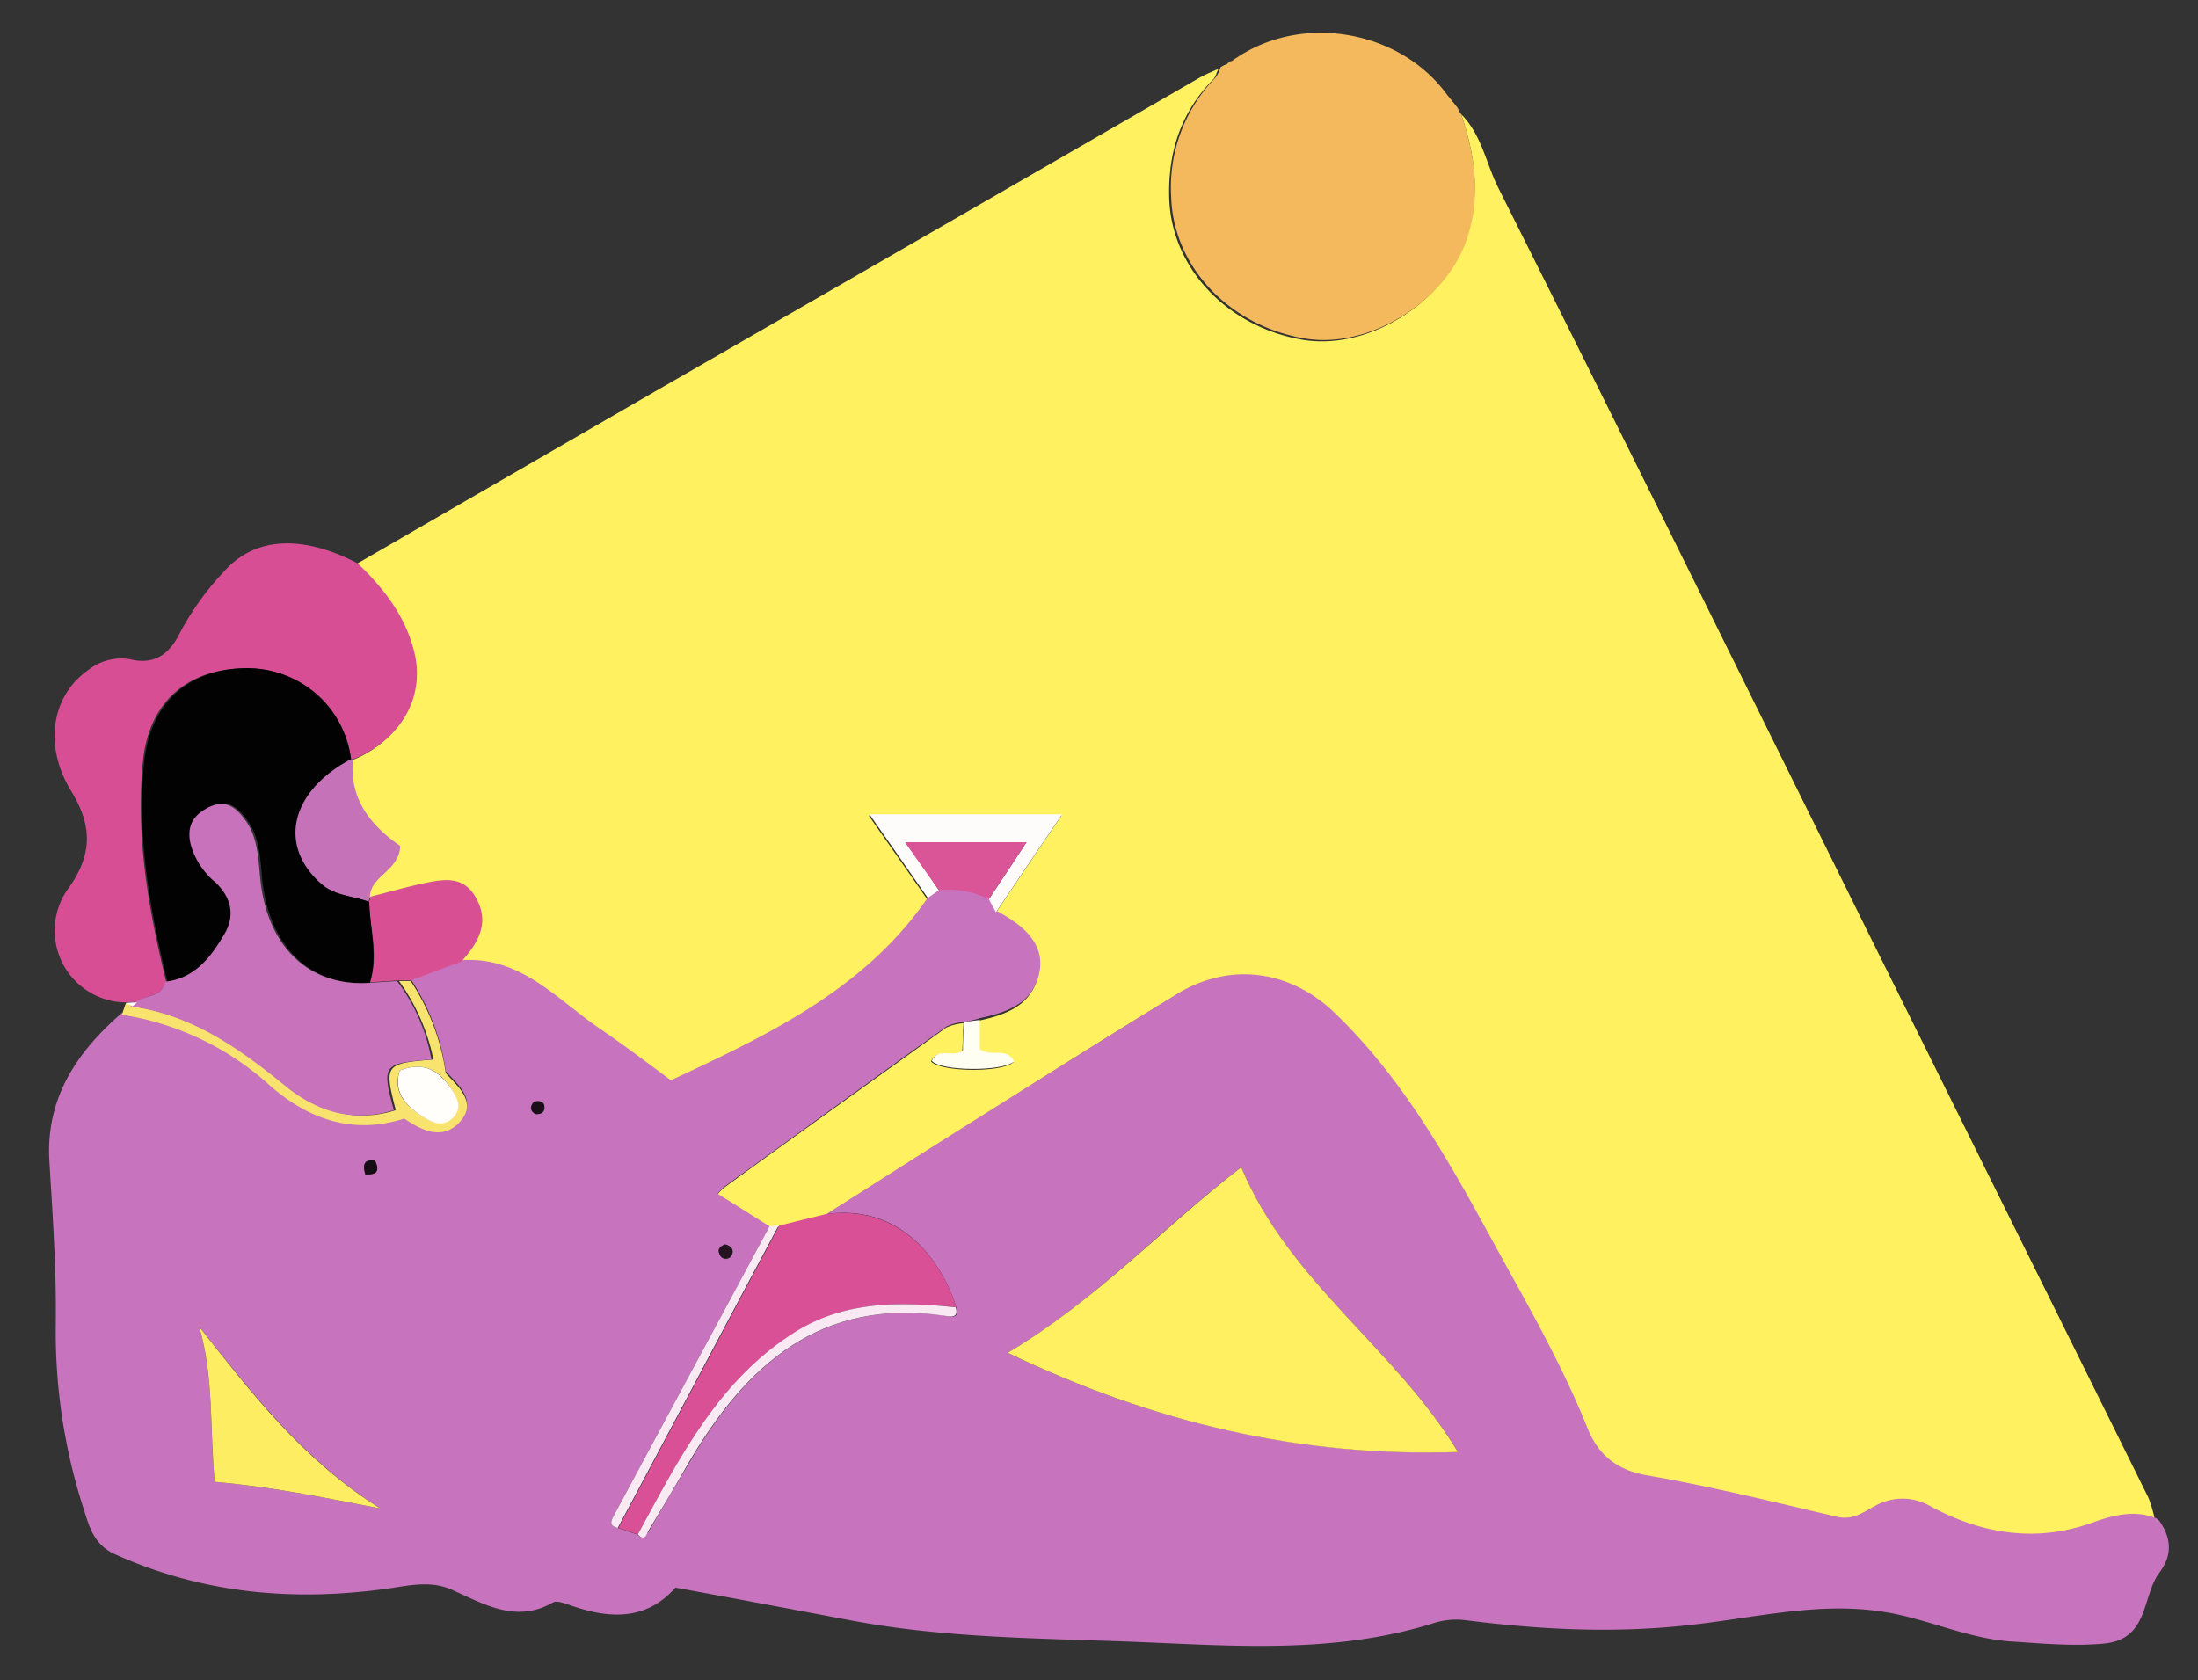 <svg id="Calque_1" data-name="Calque 1" xmlns="http://www.w3.org/2000/svg" viewBox="0 0 338.76 259"><rect x="0" y="0" width="338.76" height="259" fill="#333333" stroke="none"/><defs><style>.cls-1{fill:#fff15f;}.cls-2{fill:#c873bd;}.cls-3{fill:#f3b95c;}.cls-4{fill:#d84e94;}.cls-5{fill:#f8e36e;}.cls-6{fill:#d95096;}.cls-7{fill:#d94f93;}.cls-8{fill:#c672b9;}.cls-9{fill:#fefcfb;}.cls-10{fill:#f8e9f3;}.cls-11{fill:#fffef3;}.cls-12{fill:#fef060;}.cls-13{fill:#fded62;}.cls-14{fill:#da5498;}.cls-15{fill:#22131f;}.cls-16{fill:#160c14;}.cls-17{fill:#1a0f19;}.cls-18{fill:#030203;}.cls-19{fill:#c772bb;}.cls-20{fill:#fff;}.cls-21{fill:#fffefa;}</style></defs><title>10-chaleureux</title><path class="cls-1" d="M225.2,17.61c3.1,3.1,3.8,7.4,5.6,11.1C250,67,269,105.51,288,143.91q21.6,43.5,43.1,86.9a19.06,19.06,0,0,1,1,3.4c-3.3-1.3-6.5-.5-9.6.6-8.8,3.2-17.2,1.9-25.1-2.4a8.31,8.31,0,0,0-8.6-.1c-1.8.9-3.4,2.2-5.8,1.7-9.7-2.3-19.4-4.7-29.3-6.4-4.7-.8-7.5-3.1-9.2-7.2-3.7-9-8.4-17.4-13-25.9-7.4-13.5-14.6-27.2-25.9-38.1-6.9-6.7-16.1-8-24.4-3-9.6,5.8-19.2,11.9-28.7,17.9-8.4,5.3-16.9,10.7-25.3,16-2.4.6-4.8,1.2-7.3,1.8a6.15,6.15,0,0,0-1.4.1c-2.6-1.6-5.3-3.3-8-5a10,10,0,0,1,.9-1c11.4-8.3,22.9-16.5,34.4-24.8a7.67,7.67,0,0,1,2.7-.7c-.1,1.5-.1,3-.2,4.3-1.6,1.2-3.8-.6-4.8,1.6,1.4,1.6,10.8,1.8,12.7.1-1.1-2.3-3.5-.6-5.3-1.9v-4.5c4.2-.9,8.2-2.4,9.1-7.1.7-3.6-1.6-6.1-4.4-8.1a15.92,15.92,0,0,0-2.2-1.3c3.3-4.9,6.6-9.8,10.2-15.1H133.9c3.2,4.6,6.1,8.7,9,12.9-9.7,14.2-24.5,21.2-39.7,28.3-3.5-2.6-7.2-5.4-11-8-6.6-4.5-12.2-11.1-21.4-10.5,2.8-2.9,4.6-6.1,2.1-10.1-1.9-3.1-4.9-2.6-7.7-2s-5.6,1.4-8.4,2.1c.1-3.4,4.4-3.9,4.7-7.9-4.2-3-7.9-7.1-7.3-13.3,7.2-2.9,11-9.4,9.4-16.3-1.3-5.7-4.8-10-8.8-13.9L101,60.31q42-24.15,84-48.4c.9-.5,1.9-.9,2.8-1.3-.3.5-.4,1.2-.8,1.6-5,5.1-7,11.2-6.8,18.3.3,10.8,9,20,20.8,21.9,9.7,1.5,21-5.4,24.5-14.6C228.4,30.71,227.4,24.21,225.2,17.61Z"/><path class="cls-2" d="M148.6,157.51a7.67,7.67,0,0,0-2.7.7c-11.5,8.2-22.9,16.5-34.4,24.8a10,10,0,0,0-.9,1c2.8,1.7,5.4,3.4,8,5-8,14.9-16,29.7-24,44.6-.5.9-.7,1.6.6,1.9,1,.3,2,.7,3,1,.9.9,1.3.3,1.8-.5,2-3.5,4.1-7,6.2-10.5,8.8-15.1,20.3-25.5,39.5-22.7.8.1,2.2.6,1.7-1.3-2.4-7.5-8.7-15.9-20-14.4,8.4-5.3,16.8-10.7,25.3-16,9.5-6,19.1-12,28.7-17.9,8.2-5,17.5-3.7,24.4,3,11.3,10.9,18.5,24.6,25.9,38.1,4.7,8.5,9.4,16.9,13,25.9,1.7,4.1,4.5,6.4,9.2,7.2,9.8,1.7,19.5,4.1,29.3,6.4,2.4.5,4-.7,5.8-1.7a8.54,8.54,0,0,1,8.6.1c8,4.3,16.4,5.6,25.1,2.4,3.1-1.1,6.3-1.9,9.6-.6h0c.2.1.3.3.5.4,1.9,2.7,2,5.4,0,8-2.7,3.7-1.6,10.1-8.3,10.9-4.9.5-9.7,0-14.6-.3-6.9-.5-13.1-3.6-19.8-4.6-9.8-1.5-19.4.9-29.1,2-11.9,1.4-23.6.8-35.3-.7a11.49,11.49,0,0,0-4.5.4c-15.7,5-31.8,3.5-47.8,2.9-14-.5-28.1-.6-42-3.2-9-1.7-18-3.4-27.3-5.1-4.7,5.3-10.6,4.8-16.8,2.5-.7-.2-1.6-.5-2.1-.2-5.6,3.2-10.5.3-15.4-1.9-3.2-1.5-6.4-.8-9.7-.3-14.6,2.1-28.8.9-42.5-5.3-3-1.4-3.8-4-4.6-6.6a88.75,88.75,0,0,1-4.4-29c.1-8.4-.5-16.8-1-25.1-.5-9.7,4.3-16.7,11.2-22.7a43.89,43.89,0,0,1,22.9,11c6,5.3,12.8,7.6,20.6,5,2.8,1.9,5.8,3.4,8.4.7,3-3.1,0-5.5-2-7.7a34.66,34.66,0,0,0-5.4-14.2c2.6-1,5.1-1.9,7.7-2.9,9.2-.7,14.8,6,21.4,10.5,3.8,2.6,7.5,5.4,11,8,15.2-7.1,30-14.1,39.7-28.3.6-.4,1.1-.8,1.7-1.2a13.64,13.64,0,0,1,7.7,1.4c.4.7.7,1.3,1.1,2a25.29,25.29,0,0,1,2.2,1.3c2.9,1.9,5.1,4.5,4.4,8.1-.9,4.8-4.9,6.2-9.1,7.1A17.55,17.55,0,0,1,148.6,157.51Zm76.1,66.3c-9.5-15.8-26-26.2-33.4-43.9-12.3,9.4-22.3,20.5-36,28.6C177.8,219.31,200.4,224.51,224.7,223.81Zm-194-19.3c2.3,7.9,1.6,15.9,2.4,23.9,8.3.7,16.3,2.3,25.5,4.1C46.5,224.81,38.8,214.61,30.7,204.51Zm81.1-12.7c-.7.2-1.3.6-.9,1.5a1,1,0,0,0,1.8.3Q113.45,192.41,111.8,191.81ZM56.3,181c1.7.1,2.3-.4,1.5-2.1C56.3,178.71,55.8,179.21,56.3,181Zm26-11.2c-.7.8-.6,1.4.2,1.9.9.1,1.4-.3,1.4-1.1S83.3,169.61,82.3,169.81Z"/><path class="cls-3" d="M225.2,17.61c2.2,6.6,3.2,13.1.6,20-3.5,9.1-14.8,16.1-24.5,14.6-11.8-1.9-20.5-11.1-20.8-21.9A24.22,24.22,0,0,1,187.3,12a4.81,4.81,0,0,0,.8-1.6h0a3.13,3.13,0,0,1,1-.5h0c.2-.2.4-.3.6-.5h.2a3,3,0,0,1,.7-.5c10.1-6.8,24.9-4.3,32.2,5.4.6.8,1.3,1.6,1.9,2.4a2.62,2.62,0,0,0,.5.9Z"/><path class="cls-4" d="M55.1,86.81c4.1,3.9,7.5,8.3,8.8,13.9,1.6,6.9-2.2,13.3-9.4,16.3a.6.6,0,0,1-.4-.1c-1.2-8.4-8.1-14.1-16.8-13.9-8.9.3-14.5,5.6-15.3,14.6-1.1,11.5.9,22.6,3.6,33.7-.6,2.3-3,2-4.4,3.1-.5,0-1.1.1-1.6.1h0a11.08,11.08,0,0,1-8.9-17.8c3.7-5.3,3.4-9.7.2-14.9-4.3-7.1-2.8-14.8,2.8-18.6a8.08,8.08,0,0,1,6.3-1.6c4.1,1,6.3-1.1,7.8-4.2a44,44,0,0,1,6.7-9.3C39.2,82.81,46.4,82.31,55.1,86.81Z"/><path class="cls-5" d="M19.4,154.61h0a3.13,3.13,0,0,1,1,.5c9.4,1.3,16.7,6.5,23.9,12.3,4.8,3.9,10.4,5.7,16.7,3.7-1.8-7-1.7-7.2,5.8-7.8a31.32,31.32,0,0,0-5.3-12.1h1.8a34.66,34.66,0,0,1,5.4,14.2c2,2.2,5,4.6,2,7.7-2.6,2.6-5.6,1.2-8.4-.7-7.8,2.5-14.6.2-20.6-5a43.89,43.89,0,0,0-22.9-11C19,155.71,19.2,155.21,19.4,154.61ZM61.6,165c-1.1,3.3.9,5.3,3.1,6.8,1.4.9,3.3,2.1,5,.4,1.5-1.4.7-3.1-.2-4.4C67.8,165.11,65.4,163.51,61.6,165Z"/><path class="cls-1" d="M225.2,17.61c-.2-.3-.4-.5-.6-.8C224.8,17.11,225,17.31,225.2,17.61Z"/><path class="cls-1" d="M189.1,9.91a3.13,3.13,0,0,1-1,.5A9.25,9.25,0,0,0,189.1,9.91Z"/><path class="cls-1" d="M332.6,234.61c-.2-.1-.3-.3-.5-.4A1.76,1.76,0,0,1,332.6,234.61Z"/><path class="cls-1" d="M189.6,9.51c-.2.2-.4.3-.6.5A2.65,2.65,0,0,1,189.6,9.51Z"/><path class="cls-1" d="M190.5,8.91a3,3,0,0,1-.7.5A3,3,0,0,0,190.5,8.91Z"/><path class="cls-6" d="M98.3,236.51c-1-.3-2-.7-3-1,8.3-15.5,16.5-31.1,24.8-46.6,2.4-.6,4.8-1.2,7.3-1.8,11.3-1.4,17.6,6.9,20,14.4-8.5-.9-17.1-1-24.6,3.7C110.8,212.61,104.7,224.71,98.3,236.51Z"/><path class="cls-7" d="M63.3,151.11H61.5l-4.5.3c1.4-4.2,0-8.3-.1-12.5a6.37,6.37,0,0,0,.2-.7c2.8-.7,5.5-1.5,8.4-2.1s5.8-1.1,7.7,2c2.4,4,.6,7.1-2.1,10.1C68.4,149.21,65.8,150.21,63.3,151.11Z"/><path class="cls-8" d="M57,138.31a6.37,6.37,0,0,0-.2.7c-2.4-.9-5.1-.9-7.3-2.7-6.8-5.9-4.9-14.3,4.5-19.3a.6.6,0,0,1,.4.1c-.6,6.3,3,10.3,7.3,13.3C61.4,134.41,57.1,134.91,57,138.31Z"/><path class="cls-9" d="M144.7,137.21c-.6.4-1.1.8-1.7,1.2-2.9-4.2-5.8-8.3-9-12.9h29.7c-3.6,5.3-6.9,10.2-10.2,15.1-.4-.7-.7-1.3-1.1-2,1.9-2.9,3.8-5.7,5.8-8.8H139.5C141.5,132.51,143.1,134.81,144.7,137.21Z"/><path class="cls-10" d="M120,188.91c-8.3,15.5-16.5,31.1-24.8,46.6-1.3-.3-1.1-1-.6-1.9,8-14.9,16-29.7,24-44.6A7.08,7.08,0,0,1,120,188.91Z"/><path class="cls-11" d="M148.6,157.51l2.4-.3v4.5c1.8,1.3,4.2-.4,5.3,1.9-1.9,1.6-11.3,1.5-12.7-.1,1-2.2,3.2-.4,4.8-1.6C148.4,160.41,148.5,158.91,148.6,157.51Z"/><path class="cls-12" d="M224.7,223.81c-24.3.8-46.9-4.5-69.4-15.3,13.8-8.2,23.8-19.2,36-28.6C198.7,197.61,215.2,208,224.7,223.81Z"/><path class="cls-13" d="M30.7,204.51c8,10.1,15.8,20.4,27.9,28-9.2-1.8-17.2-3.4-25.5-4.1C32.3,220.31,33,212.31,30.7,204.51Z"/><path class="cls-14" d="M144.7,137.21c-1.6-2.3-3.3-4.6-5.2-7.4h18.7c-2,3.1-3.9,5.9-5.8,8.8A13.64,13.64,0,0,0,144.7,137.21Z"/><path class="cls-10" d="M98.3,236.51c6.4-11.8,12.5-23.9,24.4-31.3,7.6-4.7,16.1-4.6,24.6-3.7.5,1.8-.9,1.4-1.7,1.3-19.1-2.8-30.6,7.5-39.5,22.7-2,3.5-4.1,7-6.2,10.5C99.6,236.81,99.2,237.51,98.3,236.51Z"/><path class="cls-15" d="M111.8,191.81c1.1.3,1.3.9.9,1.8-.7.5-1.4.5-1.8-.3S111.1,192.11,111.8,191.81Z"/><path class="cls-16" d="M56.3,181c-.5-1.8.1-2.3,1.5-2.1C58.6,180.61,57.9,181.11,56.3,181Z"/><path class="cls-17" d="M82.3,169.81c.9-.2,1.5,0,1.6.8s-.5,1.2-1.4,1.1C81.7,171.21,81.7,170.61,82.3,169.81Z"/><path class="cls-18" d="M54.1,117c-9.4,5-11.3,13.4-4.5,19.3,2.1,1.8,4.9,1.8,7.3,2.7.1,4.2,1.4,8.3.1,12.5-9.2.6-15.6-5.6-16.6-16.2-.3-3.1-.4-6.3-2.3-8.9-1.4-1.9-3-3.4-5.6-2-2.5,1.2-3.5,2.9-2.8,5.8a11.59,11.59,0,0,0,3.7,5.7c2.6,2.4,3.2,5.4,1.4,8.2-2.1,3.4-4.5,6.7-9,7.2-2.7-11.1-4.7-22.2-3.6-33.7.9-8.9,6.4-14.3,15.3-14.6A16.1,16.1,0,0,1,54.1,117Z"/><path class="cls-19" d="M25.5,151.31c4.5-.5,7-3.8,9-7.2,1.8-2.9,1.2-5.8-1.4-8.2a11.59,11.59,0,0,1-3.7-5.7c-.7-2.9.4-4.6,2.8-5.8,2.7-1.3,4.3.2,5.6,2,1.9,2.6,2,5.8,2.3,8.9,1,10.5,7.4,16.7,16.6,16.2l4.5-.3a28.6,28.6,0,0,1,5.3,12.1c-7.5.6-7.7.8-5.8,7.8-6.3,2-11.9.2-16.7-3.7-7.1-5.8-14.4-11-23.9-12.3a4.35,4.35,0,0,1,.7-.6C22.5,153.31,25,153.71,25.5,151.31Z"/><path class="cls-20" d="M21.1,154.51a4.35,4.35,0,0,1-.7.6c-.3-.2-.7-.3-1-.5A9.7,9.7,0,0,1,21.1,154.51Z"/><path class="cls-21" d="M61.6,165c3.8-1.5,6.1.1,8,2.9.9,1.3,1.7,2.9.2,4.4-1.7,1.7-3.6.5-5-.4C62.5,170.31,60.6,168.31,61.6,165Z"/></svg>